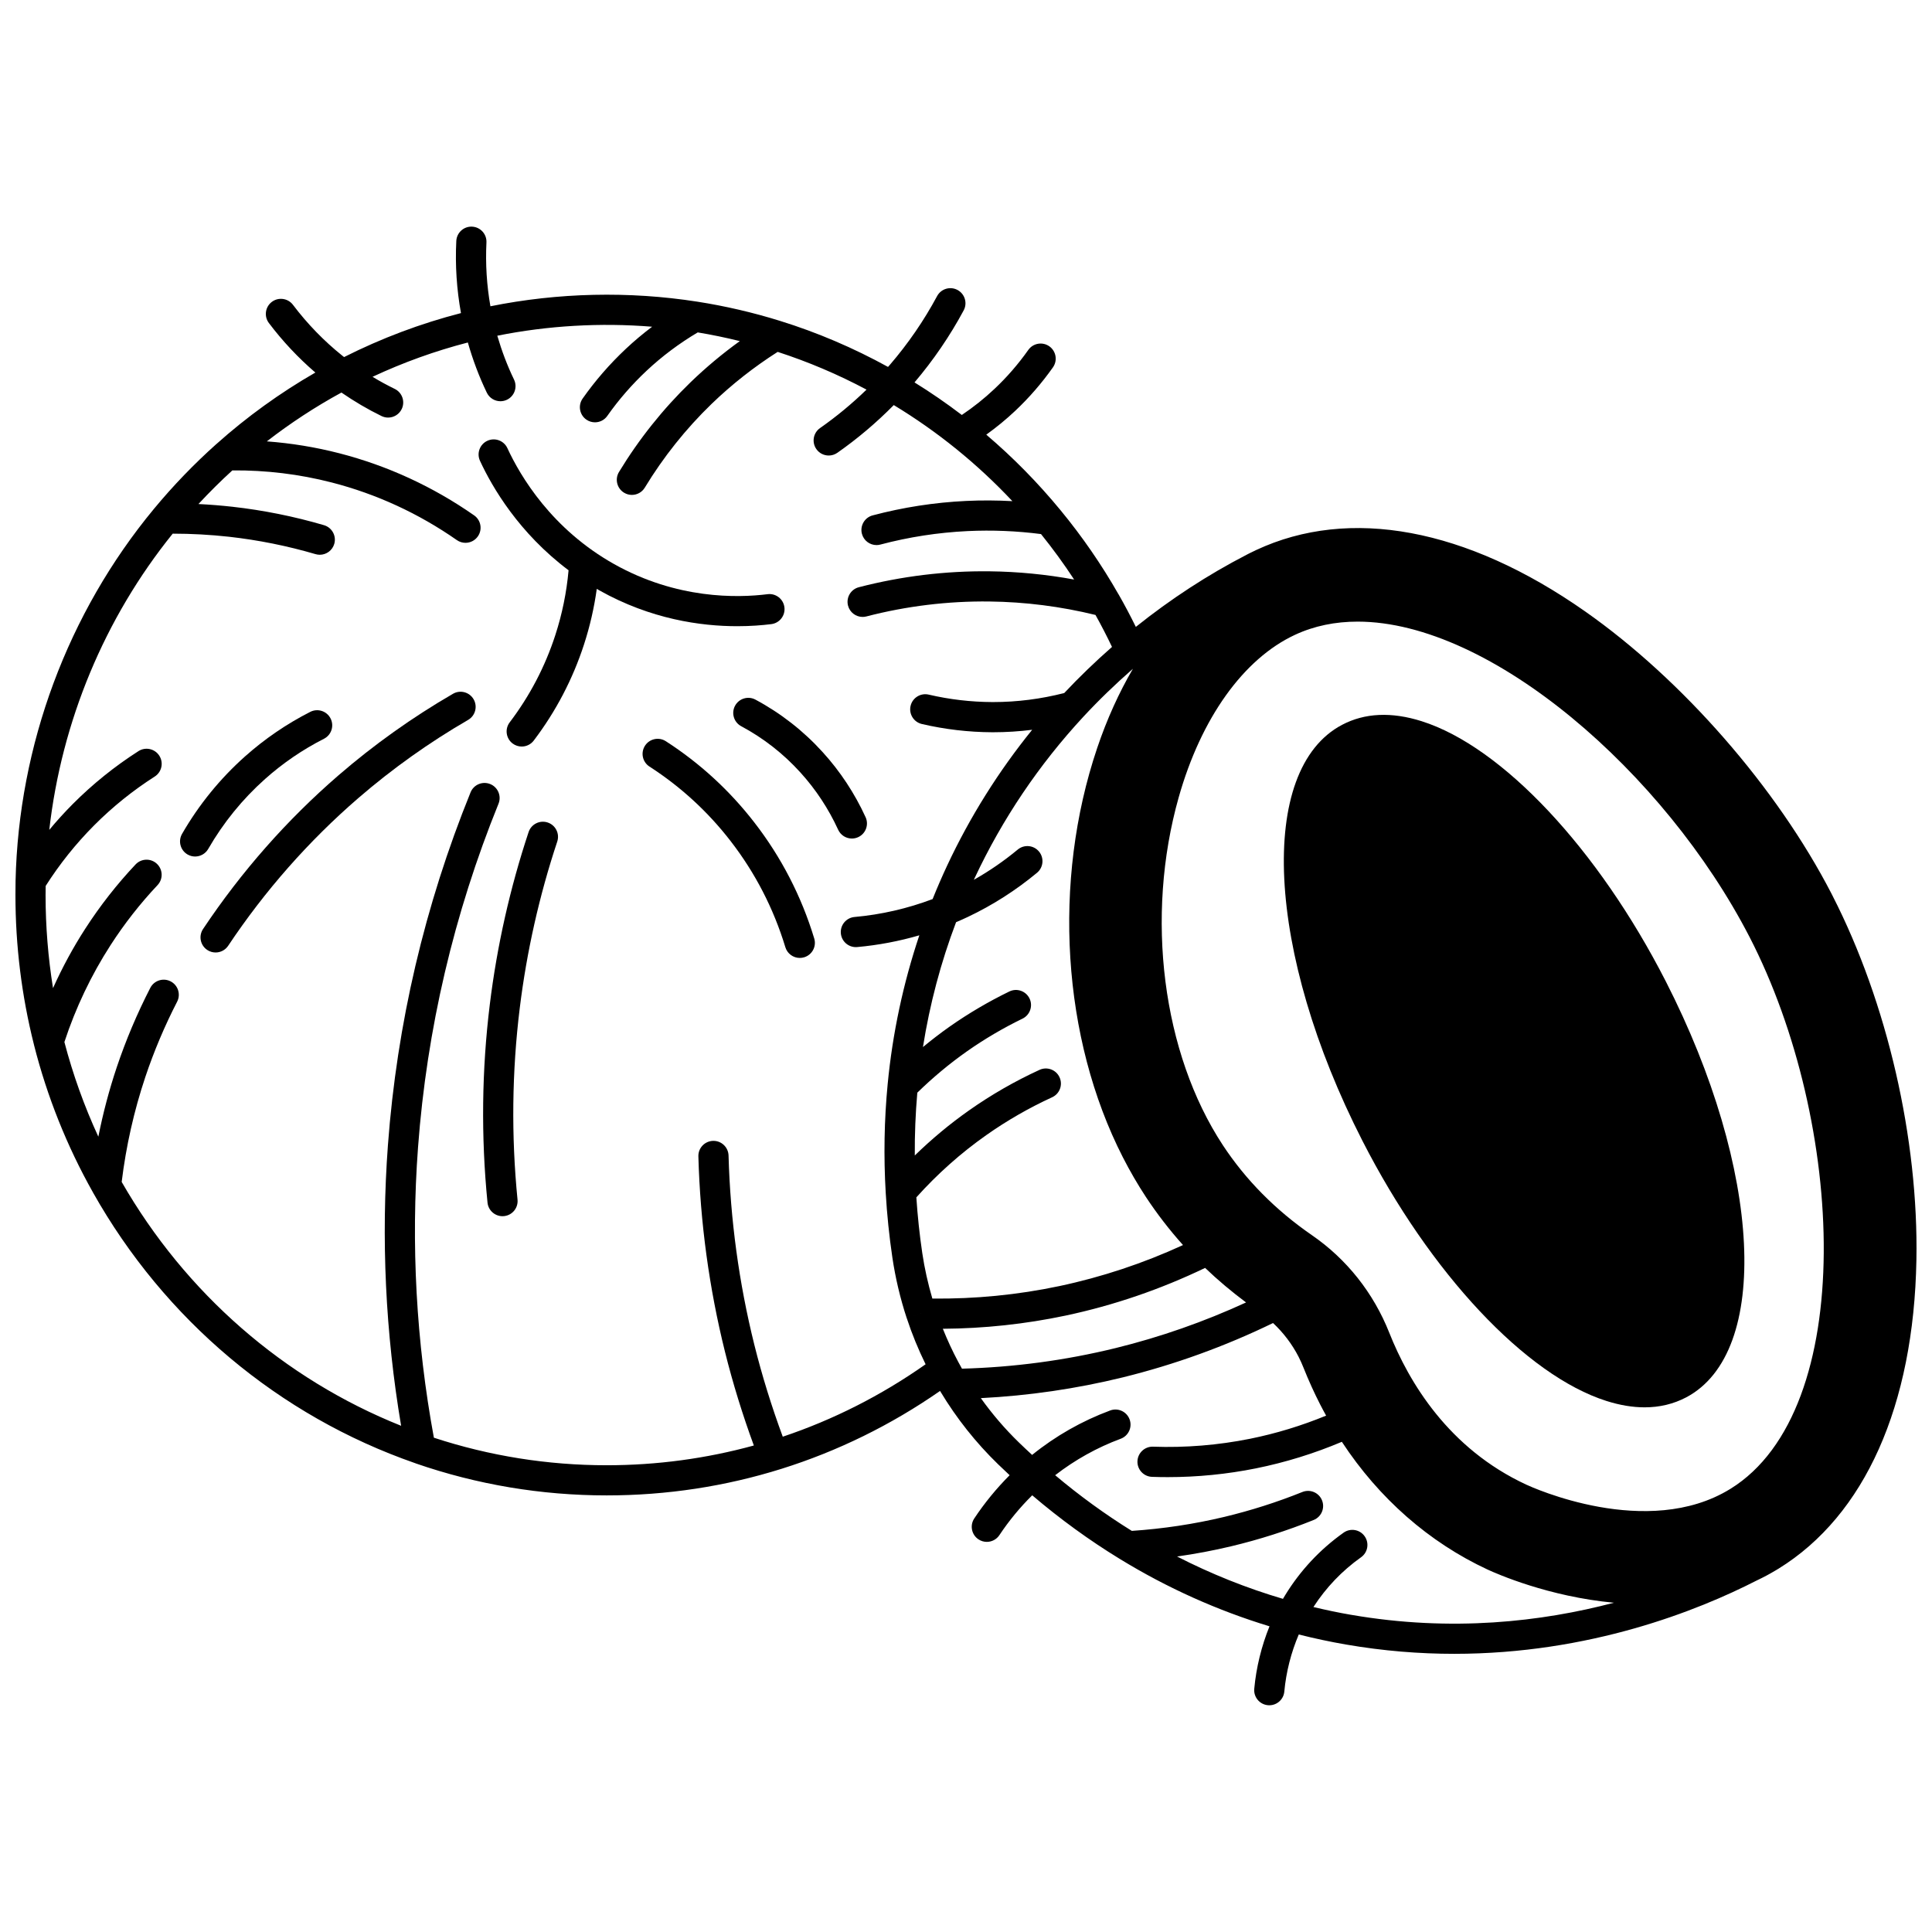<?xml version="1.0" encoding="UTF-8"?>
<!-- Uploaded to: ICON Repo, www.iconrepo.com, Generator: ICON Repo Mixer Tools -->
<svg width="800px" height="800px" version="1.1" viewBox="144 144 512 512" xmlns="http://www.w3.org/2000/svg">
 <defs>
  <clipPath id="a">
   <path d="m148.09 204h503.81v392h-503.81z"/>
  </clipPath>
 </defs>
 <path d="m289.14 361.97c-2.094-0.695-4.359 0.438-5.055 2.535-4.914 14.789-8.371 30.156-10.281 45.676-2.141 17.367-2.344 35.035-0.609 52.516 0.203 2.062 1.941 3.606 3.973 3.606 0.133 0 0.266-0.008 0.398-0.02 2.195-0.219 3.801-2.176 3.582-4.375-1.676-16.895-1.477-33.969 0.59-50.746 1.844-14.996 5.188-29.844 9.934-44.129 0.699-2.106-0.434-4.367-2.531-5.062z"/>
 <path d="m348.41 309.4c2.191-0.277 3.742-2.273 3.469-4.465-0.273-2.191-2.273-3.746-4.465-3.469-8.07 1.016-24.078 1.332-40.648-7.965-16.555-9.293-24.84-23.246-28.305-30.738-0.926-2.004-3.305-2.875-5.309-1.949-2.004 0.926-2.879 3.305-1.949 5.309 3.25 7.027 10.328 19.145 23.473 29.004-0.523 5.852-1.703 11.625-3.516 17.195-2.703 8.328-6.769 16.102-12.086 23.105-1.336 1.758-0.992 4.266 0.77 5.602 0.723 0.547 1.574 0.812 2.414 0.812 1.207 0 2.402-0.543 3.188-1.582 5.863-7.723 10.344-16.293 13.324-25.473 1.559-4.797 2.688-9.73 3.383-14.734 0.238 0.137 0.461 0.285 0.703 0.418 13.59 7.625 26.848 9.48 36.523 9.48 3.539 0 6.606-0.246 9.031-0.551z"/>
 <path d="m264.05 327.86c-10.727 6.211-20.93 13.473-30.32 21.586-13.688 11.828-25.773 25.539-35.918 40.754-1.227 1.836-0.73 4.32 1.109 5.547 0.684 0.453 1.453 0.672 2.215 0.672 1.293 0 2.559-0.625 3.332-1.781 9.746-14.613 21.352-27.781 34.492-39.137 9.012-7.785 18.805-14.758 29.098-20.719 1.91-1.105 2.562-3.551 1.457-5.465-1.105-1.91-3.551-2.566-5.465-1.457z"/>
 <path d="m199.18 368.98c4.016-6.973 9.086-13.211 15.07-18.543 4.719-4.207 9.973-7.793 15.605-10.656 1.969-1 2.754-3.41 1.75-5.379-1-1.969-3.406-2.754-5.379-1.75-6.246 3.18-12.066 7.152-17.301 11.816-6.621 5.902-12.234 12.805-16.68 20.523-1.102 1.914-0.445 4.359 1.469 5.461 0.629 0.363 1.316 0.535 1.992 0.535 1.387-0.004 2.734-0.723 3.473-2.008z"/>
 <path d="m337.6 366.87c6.531 8.43 11.418 17.902 14.527 28.152 0.523 1.727 2.109 2.84 3.824 2.84 0.387 0 0.777-0.055 1.164-0.172 2.113-0.641 3.309-2.875 2.664-4.988-3.394-11.188-8.73-21.523-15.855-30.723-6.562-8.488-14.457-15.734-23.469-21.547-1.855-1.195-4.332-0.664-5.527 1.195-1.195 1.855-0.664 4.332 1.195 5.527 8.242 5.312 15.469 11.945 21.477 19.715z"/>
 <path d="m338.79 331.04c-1.043 1.945-0.309 4.371 1.637 5.414 5.894 3.156 11.168 7.273 15.672 12.242 4.09 4.5 7.461 9.609 10.02 15.188 0.672 1.469 2.121 2.336 3.637 2.336 0.559 0 1.125-0.117 1.664-0.363 2.008-0.918 2.891-3.293 1.969-5.301-2.902-6.332-6.727-12.129-11.371-17.234-5.117-5.641-11.113-10.324-17.816-13.914-1.941-1.043-4.367-0.312-5.41 1.633z"/>
 <path d="m520.76 335.13c-7.996-2.531-15.094-2.207-21.102 0.961-22.504 11.863-20.129 60.289 5.41 110.25 17.945 35.117 43.332 62.18 64.676 68.934 3.547 1.125 6.918 1.684 10.098 1.684 3.984 0 7.668-0.883 11.016-2.644 22.492-11.863 20.117-60.289-5.41-110.25-17.949-35.121-43.34-62.18-64.688-68.934z"/>
 <g clip-path="url(#a)">
  <path d="m629.68 381.45-0.32-0.629c-14.469-28.031-39.484-56.688-65.289-74.793-31.457-22.07-62.441-27.836-87.219-16.242-0.52 0.238-1.027 0.488-1.535 0.746l-0.102 0.047c-0.062 0.027-0.121 0.059-0.18 0.09l-0.188 0.094c-0.184 0.094-0.367 0.188-0.551 0.289-10.227 5.285-20.055 11.695-29.289 19.082-1.441-2.93-2.965-5.82-4.574-8.629l-0.008 0.004c-0.004-0.004-0.008-0.012-0.012-0.016-4.449-7.812-9.609-15.301-15.34-22.254-6.012-7.305-12.594-14-19.699-20.047 2.68-1.934 5.258-4.035 7.676-6.32 3.664-3.449 7.027-7.328 9.992-11.52 1.273-1.805 0.844-4.297-0.957-5.574-1.805-1.273-4.297-0.844-5.574 0.957-2.656 3.758-5.664 7.227-8.949 10.316-2.707 2.559-5.621 4.871-8.672 6.922-4.031-3.074-8.211-5.953-12.535-8.629 5-5.887 9.383-12.301 13.027-19.082 1.047-1.945 0.316-4.371-1.629-5.414-1.945-1.047-4.371-0.316-5.414 1.629-3.481 6.481-7.688 12.602-12.496 18.188-0.164 0.191-0.34 0.387-0.508 0.574-9.129-5.027-18.734-9.133-28.605-12.195-7.148-2.227-14.539-3.945-21.965-5.102-18.094-2.824-36.883-2.394-54.801 1.227-0.973-5.547-1.332-11.219-1.051-16.91 0.109-2.207-1.59-4.082-3.797-4.191-2.207-0.113-4.082 1.59-4.191 3.797-0.32 6.426 0.102 12.832 1.238 19.109-10.703 2.758-21.094 6.672-30.977 11.656-0.168-0.133-0.332-0.258-0.5-0.391-4.848-3.887-9.238-8.414-13.047-13.453-1.332-1.762-3.84-2.109-5.602-0.781-1.762 1.332-2.109 3.84-0.781 5.602 3.648 4.832 7.785 9.234 12.316 13.125-9.348 5.383-18.16 11.734-26.238 18.961l0.008 0.008s-0.004 0-0.004 0.004l-0.012-0.012c-5.898 5.266-11.461 11.043-16.539 17.176-22.836 27.578-35.859 62.605-36.664 98.625-0.02 1.234-0.031 2.465-0.031 3.711 0 13.387 1.648 26.715 4.898 39.613 0.004 0.016 0.008 0.027 0.012 0.043 0.012 0.047 0.02 0.094 0.031 0.141 3.461 13.641 8.711 26.762 15.605 39.004l0.012-0.008c0 0.004 0.004 0.004 0.004 0.008l-0.016 0.008c18.98 33.738 49.297 59.207 85.375 71.742 0.043 0.016 0.09 0.031 0.133 0.047 0.012 0.004 0.02 0.008 0.031 0.012v-0.004h0.004l-0.004 0.012c16.266 5.625 33.289 8.477 50.609 8.477 31.82 0 62.266-9.559 88.344-27.684 0.043 0.07 0.082 0.145 0.125 0.215 4.238 7.043 9.359 13.5 15.227 19.195 1.02 0.988 2.051 1.965 3.082 2.922-3.492 3.504-6.637 7.34-9.371 11.457-1.223 1.84-0.723 4.32 1.117 5.543 0.68 0.453 1.449 0.668 2.207 0.668 1.293 0 2.566-0.629 3.336-1.789 2.523-3.801 5.441-7.336 8.695-10.555 7.352 6.269 15.148 11.938 23.219 16.867 0.004 0 0.004 0.004 0.008 0.004 0.023 0.012 0.043 0.027 0.066 0.039 12.484 7.644 25.785 13.613 39.59 17.809-2.133 5.269-3.519 10.91-4.039 16.562-0.199 2.199 1.418 4.144 3.617 4.348 0.125 0.012 0.246 0.016 0.371 0.016 2.043 0 3.789-1.559 3.977-3.633 0.477-5.188 1.801-10.359 3.832-15.125 4.144 1.043 8.328 1.938 12.484 2.656 9.98 1.727 19.582 2.469 28.719 2.469 35.895 0 64.523-11.441 80.09-19.402 1.816-0.859 3.461-1.734 4.992-2.656l0.207-0.121c0.234-0.137 0.473-0.277 0.676-0.406 22.84-14.117 35.809-43.16 36.512-81.781 0.586-32.086-7.715-68.152-22.191-96.465zm-232.31 6.941c1.051-0.445 2.102-0.914 3.156-1.414 6.508-3.082 12.664-7.012 18.293-11.68 1.699-1.41 1.938-3.93 0.527-5.629-1.41-1.703-3.93-1.934-5.629-0.527-3.656 3.031-7.555 5.711-11.637 8.02 0.074-0.164 0.148-0.328 0.227-0.492 7.332-15.633 17.012-29.996 28.77-42.695 4.117-4.441 8.539-8.707 13.156-12.738-3.711 6.352-6.902 13.383-9.469 20.996-11.93 35.348-9.32 76.906 6.805 108.46 1.887 3.691 3.945 7.234 6.121 10.539 2.949 4.469 6.242 8.734 9.82 12.723-10.508 4.832-21.504 8.484-32.77 10.871-11.059 2.336-22.367 3.434-33.656 3.309-1.16-3.953-2.066-7.981-2.664-12.016-0.727-4.902-1.25-9.871-1.578-14.805 5.555-6.188 11.785-11.742 18.551-16.504 5.469-3.852 11.332-7.223 17.43-10.02 2.008-0.922 2.887-3.293 1.965-5.301-0.922-2.008-3.297-2.887-5.301-1.965-6.539 3-12.828 6.617-18.695 10.75-5.09 3.582-9.891 7.586-14.363 11.941-0.039-5.594 0.188-11.16 0.668-16.645 4.086-3.988 8.504-7.684 13.188-10.977 4.617-3.242 9.562-6.148 14.695-8.645 1.984-0.965 2.812-3.356 1.852-5.344-0.965-1.984-3.356-2.816-5.344-1.852-5.516 2.68-10.828 5.805-15.797 9.293-2.434 1.711-4.797 3.535-7.098 5.434 1.797-11.371 4.742-22.449 8.777-33.09zm205.21 150.17c-22.02 13.605-52.793-0.504-54.105-1.117-20.594-9.551-31.105-27.16-36.301-40.25-4.191-10.57-11.289-19.52-20.531-25.879-9.582-6.606-17.508-14.617-23.559-23.809-16.059-24.398-20.652-60.594-11.711-92.219 5.934-20.977 17.145-36.66 30.758-43.027 5.144-2.406 10.75-3.523 16.656-3.523 35.32 0 81.371 40.016 103.84 83.535 25.383 49.172 28.793 125.39-5.047 146.29zm-125.59-244.39m-88.883 197.91v0.004l-2.496 0.816zm10.828 14.633c-0.328-0.578-0.656-1.172-0.992-1.805-1.531-2.852-2.879-5.789-4.078-8.77 10.914-0.07 21.828-1.234 32.52-3.492 12.754-2.703 25.176-6.961 36.984-12.637 3.367 3.223 7 6.281 10.852 9.152-11.086 5.102-22.68 9.168-34.562 12.09-13.332 3.273-27.02 5.094-40.723 5.461zm-139.95 18.293c-4.684-25.402-6.106-51.289-4.199-76.988 2.328-31.25 9.504-61.875 21.328-91.027 0.832-2.047-0.156-4.379-2.203-5.207s-4.379 0.156-5.207 2.203c-12.141 29.922-19.504 61.363-21.895 93.441-1.84 24.828-0.66 49.828 3.496 74.422-31.051-12.414-57.129-35.133-74.055-64.625 1.152-9.449 3.254-18.805 6.273-27.832 2.281-6.805 5.117-13.512 8.422-19.934 1.012-1.965 0.238-4.375-1.727-5.387-1.965-1.012-4.375-0.238-5.387 1.727-3.488 6.781-6.481 13.863-8.895 21.055-2.012 6.008-3.633 12.156-4.871 18.379-3.723-8.07-6.738-16.465-8.996-25.082 2.988-9.086 7.102-17.738 12.258-25.715 3.644-5.648 7.824-10.984 12.426-15.867 1.516-1.605 1.441-4.137-0.168-5.652-1.605-1.516-4.137-1.441-5.652 0.168-4.934 5.234-9.418 10.961-13.324 17.016-3.246 5.019-6.094 10.297-8.555 15.762-1.301-8.137-1.973-16.383-1.973-24.656 0-0.809 0.016-1.613 0.027-2.422 3.676-5.781 7.988-11.184 12.844-16.059 4.856-4.875 10.258-9.223 16.055-12.93 1.859-1.191 2.406-3.66 1.215-5.523-1.188-1.859-3.664-2.406-5.523-1.215-6.289 4.019-12.145 8.738-17.414 14.023-2.176 2.188-4.25 4.473-6.223 6.844 3.262-28.688 14.625-56.094 32.711-78.5 4.945 0.004 9.953 0.27 14.918 0.82 7.742 0.867 15.457 2.418 22.93 4.609 0.375 0.109 0.754 0.164 1.129 0.164 1.727 0 3.324-1.129 3.836-2.871 0.621-2.117-0.59-4.34-2.711-4.965-7.918-2.324-16.09-3.969-24.293-4.887-2.984-0.332-5.988-0.57-8.988-0.719 2.879-3.102 5.875-6.082 8.984-8.914 8.906-0.078 17.762 0.992 26.344 3.203 11.855 3.055 23.008 8.191 33.156 15.27 0.695 0.488 1.496 0.719 2.285 0.719 1.262 0 2.504-0.598 3.281-1.711 1.262-1.812 0.82-4.305-0.992-5.566-10.934-7.629-22.957-13.164-35.738-16.457-6.293-1.621-12.723-2.668-19.195-3.152 6.242-4.84 12.855-9.168 19.77-12.938 3.391 2.336 6.945 4.434 10.621 6.227 0.562 0.273 1.16 0.406 1.75 0.406 1.48 0 2.906-0.828 3.598-2.25 0.965-1.984 0.141-4.379-1.844-5.348-2.004-0.977-3.969-2.047-5.883-3.207 8.129-3.801 16.582-6.852 25.258-9.094 1.301 4.562 2.973 9.035 5.031 13.305 0.688 1.43 2.117 2.262 3.606 2.262 0.582 0 1.172-0.129 1.734-0.398 1.988-0.957 2.824-3.352 1.867-5.34-1.801-3.731-3.269-7.633-4.434-11.625 13.41-2.688 27.328-3.492 41.031-2.383-2.43 1.836-4.762 3.789-6.969 5.863-4.262 4-8.113 8.43-11.449 13.172-1.27 1.805-0.836 4.301 0.969 5.57 0.699 0.492 1.504 0.73 2.297 0.73 1.258 0 2.496-0.59 3.273-1.699 3.023-4.297 6.519-8.316 10.383-11.941 4.117-3.867 8.688-7.285 13.586-10.188 3.742 0.621 7.465 1.391 11.148 2.305-4.602 3.32-8.98 6.973-13.07 10.926-7.285 7.055-13.66 15.047-18.949 23.758-1.145 1.887-0.543 4.348 1.344 5.492 0.648 0.395 1.363 0.582 2.07 0.582 1.352 0 2.672-0.684 3.422-1.926 4.934-8.129 10.883-15.586 17.672-22.16 5.371-5.188 11.27-9.824 17.543-13.816 8.09 2.621 15.984 5.973 23.547 10-3.836 3.727-7.965 7.144-12.316 10.188-1.809 1.266-2.25 3.758-0.984 5.57 0.777 1.113 2.019 1.707 3.281 1.707 0.793 0 1.59-0.234 2.289-0.723 5.332-3.731 10.348-7.977 14.953-12.645 11.586 7.016 22.121 15.547 31.434 25.461-4.082-0.227-8.188-0.25-12.281-0.055-8.355 0.398-16.684 1.688-24.754 3.828-2.133 0.566-3.406 2.754-2.84 4.891 0.477 1.793 2.094 2.977 3.863 2.977 0.34 0 0.684-0.043 1.027-0.137 7.527-1.996 15.293-3.195 23.086-3.57 6.516-0.312 13.062-0.039 19.484 0.789 3.117 3.863 6.055 7.891 8.773 12.047-7.371-1.352-14.859-2.09-22.363-2.176-11.676-0.141-23.352 1.281-34.688 4.215-2.137 0.555-3.422 2.734-2.867 4.875 0.469 1.801 2.09 2.996 3.867 2.996 0.332 0 0.668-0.043 1.004-0.129 10.648-2.758 21.609-4.09 32.59-3.961 9.477 0.109 18.93 1.316 28.121 3.566 1.543 2.766 3.008 5.602 4.375 8.477-4.422 3.879-8.668 7.969-12.656 12.215-6.168 1.582-12.492 2.394-18.816 2.394h-0.262c-5.656-0.023-11.324-0.688-16.844-1.973-2.152-0.5-4.301 0.836-4.801 2.988-0.5 2.152 0.836 4.301 2.988 4.801 6.106 1.422 12.371 2.156 18.629 2.184h0.293c3.445 0 6.891-0.223 10.312-0.652-8.91 11.008-16.453 23.027-22.48 35.875-1.414 3.027-2.719 6.039-3.902 8.988-6.648 2.508-13.598 4.113-20.691 4.746-2.199 0.195-3.824 2.141-3.629 4.34 0.188 2.078 1.93 3.644 3.977 3.644 0.117 0 0.238-0.004 0.359-0.016 5.594-0.5 11.102-1.551 16.465-3.113-4.262 12.699-7.098 25.934-8.395 39.469-0.91 9.445-1.082 19.137-0.512 28.793 0 0.012 0.004 0.027 0.004 0.039v0.008c0.328 5.688 0.922 11.445 1.762 17.113 0.805 5.41 2.082 10.809 3.805 16.047l0.008-0.004c1.359 4.152 3.039 8.246 4.988 12.219-11.77 8.281-24.492 14.711-37.852 19.191-2.934-7.945-5.484-16.133-7.547-24.414-4.055-16.316-6.352-33.172-6.82-50.098-0.062-2.207-1.91-3.957-4.109-3.887-2.207 0.062-3.949 1.898-3.887 4.109 0.484 17.5 2.859 34.93 7.055 51.805 2.094 8.414 4.68 16.734 7.644 24.816-12.586 3.457-25.664 5.234-39.004 5.234-15.648 0-31.039-2.461-45.793-7.301zm243.05 46.934c-3.316-0.57-6.648-1.27-9.961-2.062 3.348-5.168 7.582-9.609 12.625-13.188 1.801-1.277 2.223-3.773 0.945-5.574-1.277-1.801-3.773-2.223-5.574-0.945-6.277 4.457-11.496 10.047-15.512 16.609-0.188 0.305-0.371 0.617-0.559 0.934-9.641-2.844-19.031-6.594-28.059-11.223 4.824-0.684 9.621-1.582 14.344-2.711 7.441-1.781 14.797-4.125 21.855-6.969 2.047-0.824 3.039-3.152 2.215-5.203s-3.152-3.039-5.203-2.215c-6.695 2.695-13.668 4.918-20.727 6.609-8.016 1.914-16.246 3.148-24.48 3.699-7.035-4.367-13.848-9.309-20.312-14.754 5.285-4.086 11.113-7.34 17.367-9.66 2.07-0.77 3.125-3.07 2.356-5.141-0.77-2.07-3.07-3.125-5.141-2.356-7.496 2.781-14.461 6.746-20.691 11.777-1.164-1.074-2.328-2.164-3.481-3.281-3.711-3.602-7.09-7.543-10.109-11.766 12.668-0.641 25.297-2.477 37.633-5.504 13.746-3.383 27.117-8.234 39.805-14.398 2.731 2.543 5.051 5.598 6.773 8.949 0.496 0.98 0.926 1.934 1.285 2.848 1.363 3.414 2.852 6.703 4.418 9.758 0.508 1 1.047 1.992 1.594 2.984-6.516 2.68-13.285 4.746-20.18 6.137-8.438 1.695-17.074 2.398-25.684 2.094-2.191-0.082-4.059 1.648-4.137 3.856-0.078 2.207 1.648 4.059 3.856 4.137 1.395 0.051 2.789 0.074 4.184 0.074 7.84 0 15.676-0.777 23.359-2.32 7.793-1.574 15.438-3.938 22.77-7.039 9.84 14.996 23.133 26.66 38.629 33.859 2.387 1.105 16.141 7.184 33.473 8.789-19.074 5.023-42.965 7.82-69.676 3.195z"/>
 </g>
</svg>